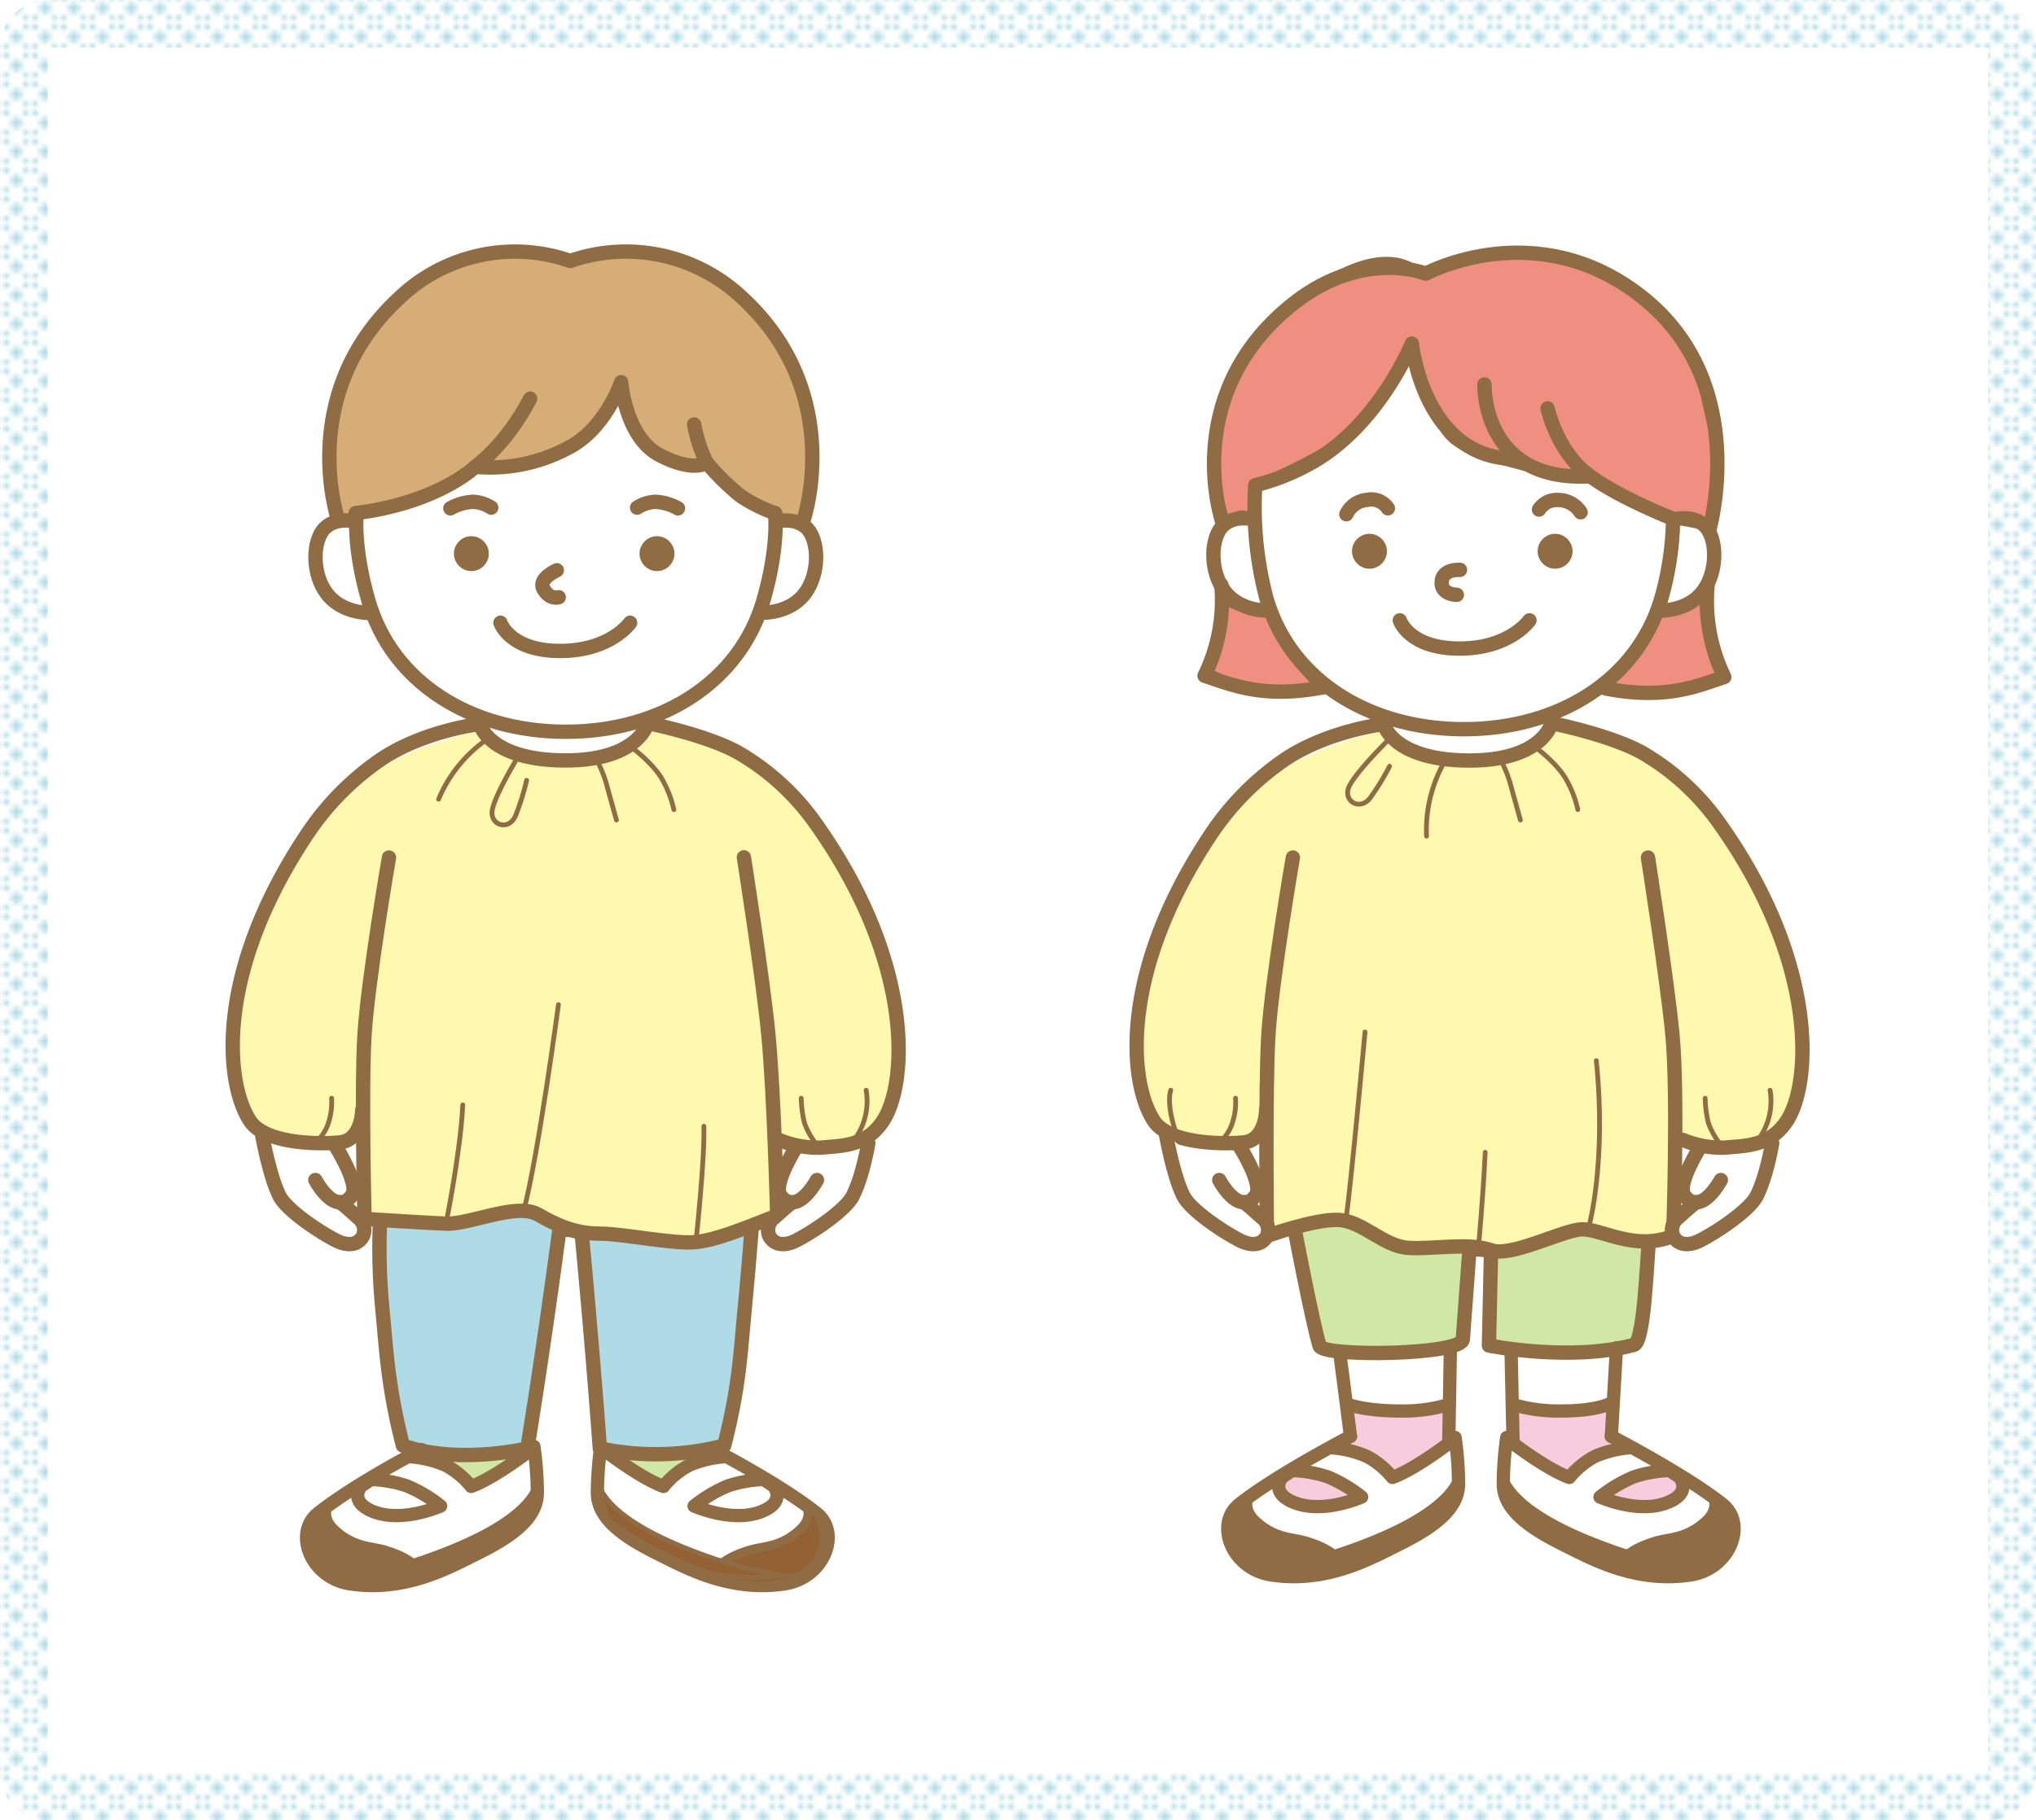 <svg xmlns="http://www.w3.org/2000/svg" xmlns:xlink="http://www.w3.org/1999/xlink" viewBox="0 0 425.54 380.51"><defs><pattern id="新規パターンスウォッチ_8" data-name="新規パターンスウォッチ 8" width="5.14" height="5.14" patternTransform="translate(-5.14 5.14)" patternUnits="userSpaceOnUse" viewBox="0 0 5.14 5.14"><rect width="5.14" height="5.14" fill="none"/><circle cx="2.57" cy="2.57" r="1.14" fill="#aedbe5"/><circle r="1.14" fill="#aedbe5"/><circle cx="5.13" r="1.14" fill="#aedbe5"/><circle cx="5.13" cy="5.12" r="1.14" fill="#aedbe5"/><circle cy="5.14" r="1.14" fill="#aedbe5"/><rect width="5.14" height="5.14" fill="none"/></pattern></defs><g id="レイヤー_2" data-name="レイヤー 2"><g id="レイヤー_3" data-name="レイヤー 3"><path d="M118.84,55.28s11.46-4.59,22-1.24,22.38,13.57,25.38,23.62,3.88,13,3.17,19.39-1.94,12-1.94,12l-4.4.18-1.59-2.47s-7.05-2.29-10.93-6.17l-3.87-3.88s-7.58.89-12-4-5.11-11.81-5.11-11.81-4,11.63-13,13.93a89.38,89.38,0,0,1-15.69,2.64s-11.45,7.4-15.68,7.93-9.87,1.76-9.87,1.76l-1.24,2.82-3.87-1.58s-3.35-14.46.53-24.5S86.59,45.05,118.84,55.28Z" fill="#d7ad77"/><path d="M294.68,71.78s-6.91,13.49-12.17,18.42-20.39,11.18-20.39,11.18l-.66,6.91s-1.64-1.65-3.28-.33l-1.65,1.31s-10.52-24,10.85-43.08S296.65,57,296.65,57s22-10.52,40.45,1,18.09,21.38,20.39,30.26,0,22,0,22L350.92,109s-9.21-4-12.83-5.92a55.08,55.08,0,0,1-7.23-4.94s-3.29,2.31-9.54.33-15.13-3.29-18.75-7.56S294.68,71.78,294.68,71.78Z" fill="#ef8f81" stroke="#8f6c44" stroke-linecap="round" stroke-linejoin="round" stroke-width="1.5"/><path d="M255.22,124.4s.65,5.59-1,8.88a21.72,21.72,0,0,0-2,6.91s7.56,4.27,12.82,4.27h11.51s-5.26-5.26-6.9-8.22-4.61-9.21-4.61-9.21S257.52,128.35,255.22,124.4Z" fill="#ef8f81" stroke="#8f6c44" stroke-linecap="round" stroke-linejoin="round" stroke-width="1.5"/><path d="M346.22,127.35s-1.56,4.85-3.59,7.19-8.44,9.07-8.44,9.07a35.26,35.26,0,0,0,12.5,1.72c6.25-.47,13-3.76,13-3.76s-2.51-9.22-2.51-12.66-.15-7.19-.15-7.19A9.87,9.87,0,0,1,346.22,127.35Z" fill="#ef8f81"/><path d="M282.59,294.75s3.8.34,7.6.51,12.42-1,12.42-1l-.34,8.28-10.7,6.74s-4.66-4.84-7.77-5.18a11.32,11.32,0,0,1-5-1.73l4.14-2.42Z" fill="#f7ccdc"/><path d="M270.85,307.52l-3.62,1.55s-3.46,3.63,2.93,5a25.48,25.48,0,0,0,12.77-1A17.06,17.06,0,0,0,270.85,307.52Z" fill="#f7ccdc"/><path d="M79.3,309.77l-3.62,1.55s-3.45,3.63,2.93,5a25.53,25.53,0,0,0,12.78-1A17.07,17.07,0,0,0,79.3,309.77Z" fill="#d1e7a5"/><path d="M336.1,294.75s-3.8.34-7.59.51-12.43-1-12.43-1l.34,8.28,10.71,6.74s4.66-4.84,7.76-5.18a11.32,11.32,0,0,0,5-1.73l-4.14-2.42Z" fill="#f7ccdc"/><path d="M347.84,307.52l3.63,1.55s3.45,3.63-2.94,5a25.48,25.48,0,0,1-12.77-1A17.06,17.06,0,0,1,347.84,307.52Z" fill="#f7ccdc"/><path d="M158.09,309.77l3.63,1.55s3.45,3.63-2.94,5a25.48,25.48,0,0,1-12.77-1A17.06,17.06,0,0,1,158.09,309.77Z" fill="#d1e7a5"/><path d="M101,152.71s6.33,6.67,13.67,7S128,159,130,158s5.67-6.66,5.67-6.66,16,.33,31,17,21.33,35,21.33,45,.33,22-5.33,24.33-19.67,0-19.67,0l-1.33,15s-13.34,7.33-19.34,7S118.64,257.38,116,256s-3-4.66-7.33-4-13.34,5-18.34,4.67S76.64,254,76.64,254l-.34-22.66s-1.66,7-7,7.33S50,241.71,49,224.38,56.3,185.71,67.3,171,101,152.71,101,152.71Z" fill="#fff9b0"/><path d="M290,152.71s6.33,6.67,13.67,7S317,159,319,158s5.67-6.66,5.67-6.66,16,.33,31,17,21.33,35,21.33,45,.33,22-5.33,24.33-19.67,0-19.67,0l-3.64,21.46s-7.62,1.07-13.7-1.67C329.15,255,317,261.19,313,261.55c-3,.26-10.56-.91-14.89-.24s-14.18-6.22-19.18-6.55-12.75,3.45-12.75,3.45l-.83-26.83s-1.66,7-7,7.33-19.33,3-20.33-14.33S245.3,185.71,256.3,171,290,152.71,290,152.71Z" fill="#fff9b0"/><path d="M79.39,255s1,22.56,2,31.59,2.46,15.86,2.46,15.86a62,62,0,0,0,12.17,1.78c5.88.14,14.22-2.05,14.22-2.05l6.57-45s-4.79-4.92-9-4.1-14,2.33-16.68,2.6S79.39,255,79.39,255Z" fill="#aedbe5"/><path d="M122.19,257.74l23.39,2.33,12.44-4s-1.77,22.15-3.42,31a116.7,116.7,0,0,1-3.69,14.91s-12.85,1.64-16.14,1.51a83.54,83.54,0,0,1-8.61-1.1Z" fill="#aedbe5"/><path d="M270.62,257.19s7.08-3.72,10.26-2.48,8.67,5.84,11.5,6.19,11.32.18,11.32.18l3.37-.18L306,280.19s-9.9,2.3-14.5,2.47-14.86-1.41-14.86-1.41Z" fill="#d1e7a5"/><path d="M312.2,262.14s9.55-2.48,14-3.72,7.26-1.23,10.44-.35,8.85,2.12,8.85,2.12L342.8,280s-9.37,2.83-16.27,2.83a73.84,73.84,0,0,1-14.86-1.95Z" fill="#d1e7a5"/><path d="M88.72,304.1s6.19,2.89,8,4.75l1.8,1.86a21.64,21.64,0,0,0,2.7-1.36c1.75-1,9-6.59,9-6.59L88.72,304.1" fill="#d1e7a5"/><path d="M147.22,304.1s-6.2,2.89-8,4.75l-1.81,1.86a22.09,22.09,0,0,1-2.69-1.36c-1.75-1-9-6.59-9-6.59l21.47,1.34" fill="#d1e7a5"/><path d="M415.54,0a10,10,0,0,1,10,10V370.51a10,10,0,0,1-10,10H10a10,10,0,0,1-10-10V10A10,10,0,0,1,10,0Zm0,370.51V10H10V370.51Z" fill="url(#新規パターンスウォッチ_8)"/></g><g id="レイヤー_1-2" data-name="レイヤー 1"><path d="M85.89,303.47s-17.52,11.18-19.84,12.87,16.25,13.72,19.63,13.72,18.36-8.87,21.95-11a11.16,11.16,0,0,0,5.28-10.34c-.43-3.8-14.39,2-14.39,2Z" fill="#fff"/><path d="M151.56,303.47s17.52,11.18,19.84,12.87-16.25,13.72-19.63,13.72-18.36-8.87-22-11a11.15,11.15,0,0,1-5.27-10.34c.1-.95.52-5.59,1.75-5.59,3.68,0,11.11,7.56,11.11,7.56Z" fill="#fff"/><path d="M88.06,303s-13.78,7.11-21.57,13.3c-5.18,4.1-1.61,13.51,6.65,14.77,11.27,1.73,20.26-3.15,26-6,6.89-3.4,13.16-7.26,13.17-13a70,70,0,0,0-.72-9.72" fill="none" stroke="#8f6c44" stroke-linecap="round" stroke-linejoin="round" stroke-width="2.77"/><path d="M66.49,316.31c-2.18,3.19-3.26,10,4.56,13.73s17-.48,17-.48.21-.52-.56-1.6-2.84-2.75-7.09-4c-2.8-.83-6.25-.5-10.29-4.14-3.35-3-1.07-5.83-1.07-5.83Z" fill="#8f6c44" stroke="#8f6c44" stroke-miterlimit="10" stroke-width="1.85"/><path d="M75.5,310.62s-2.39,2.78,1.45,4.85c6.22,3.35,15.15-.67,15.15-.67a29.72,29.72,0,0,0-7-4.18,26.27,26.27,0,0,0-7.54-1.36Z" fill="none" stroke="#8f6c44" stroke-linecap="round" stroke-linejoin="round" stroke-width="2.77"/><path d="M86.08,304.53a23.13,23.13,0,0,1,7,1.74,17.08,17.08,0,0,1,5.4,4.44c4.81-1.71,12.34-7.56,12.34-7.56" fill="none" stroke="#8f6c44" stroke-linecap="round" stroke-linejoin="round" stroke-width="2.77"/><path d="M73.75,329.25a82,82,0,0,0,15.73-4c19.71-7,22.41-13.45,22.81-16.14a56.48,56.48,0,0,1-2.09,8.35c-3.77,3.55-17.12,10.73-23.48,11.78A46,46,0,0,1,73.75,329.25Z" fill="#8f6c44" stroke="#8f6c44" stroke-miterlimit="10"/><path d="M149.1,303s13.78,7.11,21.58,13.3c5.17,4.1,1.6,13.51-6.65,14.77-11.28,1.73-20.27-3.15-26-6-6.89-3.4-13.15-7.26-13.17-13a70,70,0,0,1,.72-9.72" fill="none" stroke="#8f6c44" stroke-linecap="round" stroke-linejoin="round" stroke-width="2.77"/><path d="M170.68,316.31c2.17,3.19,3.26,10-4.56,13.73s-17-.48-17-.48-.22-.52.55-1.6,2.84-2.75,7.1-4c2.79-.83,6.24-.5,10.28-4.14,3.35-3,1.07-5.83,1.07-5.83Z" fill="#946134" stroke="#8f6c44" stroke-miterlimit="10" stroke-width="1.85"/><path d="M161.66,310.62s2.4,2.78-1.44,4.85c-6.22,3.35-15.15-.67-15.15-.67a29.54,29.54,0,0,1,7-4.18,26.27,26.27,0,0,1,7.54-1.36Z" fill="none" stroke="#8f6c44" stroke-linecap="round" stroke-linejoin="round" stroke-width="2.77"/><path d="M151.08,304.53a23.13,23.13,0,0,0-7,1.74,17.08,17.08,0,0,0-5.4,4.44c-4.81-1.71-12.34-7.56-12.34-7.56" fill="none" stroke="#8f6c44" stroke-linecap="round" stroke-linejoin="round" stroke-width="2.77"/><path d="M163.42,329.25a82,82,0,0,1-15.74-4c-19.71-7-22.41-13.45-22.81-16.14a56.48,56.48,0,0,0,2.09,8.35c3.77,3.55,17.12,10.73,23.48,11.78A46.1,46.1,0,0,0,163.42,329.25Z" fill="#946134" stroke="#8f6c44" stroke-miterlimit="10"/><line x1="302.81" y1="300.95" x2="303.13" y2="282.67" fill="none" stroke="#8f6c44" stroke-linecap="round" stroke-linejoin="round" stroke-width="2.77"/><line x1="279.98" y1="282.48" x2="282.27" y2="300.24" fill="none" stroke="#8f6c44" stroke-linecap="round" stroke-linejoin="round" stroke-width="2.77"/><path d="M282.27,300.24s-15.45,8-23.25,14.19c-5.17,4.11-1.6,13.51,6.66,14.78,11.27,1.73,20.26-3.15,26-6,6.89-3.4,13.16-7.27,13.17-13a70.06,70.06,0,0,0-.72-9.73" fill="none" stroke="#8f6c44" stroke-linecap="round" stroke-linejoin="round" stroke-width="2.77"/><path d="M259,314.43c-2.17,3.2-3.25,10,4.57,13.74s17-.49,17-.49.22-.51-.55-1.6-2.84-2.74-7.09-4c-2.8-.83-6.25-.5-10.29-4.13-3.35-3-1.07-5.83-1.07-5.83Z" fill="#8f6c44" stroke="#8f6c44" stroke-miterlimit="10" stroke-width="1.85"/><path d="M268,308.75s-2.39,2.77,1.45,4.84c6.21,3.36,15.15-.67,15.15-.67a29.72,29.72,0,0,0-7-4.18,26.08,26.08,0,0,0-7.54-1.35Z" fill="none" stroke="#8f6c44" stroke-linecap="round" stroke-linejoin="round" stroke-width="2.77"/><path d="M278.62,302.65a23,23,0,0,1,7,1.75,17.11,17.11,0,0,1,5.4,4.43c4.81-1.71,12.34-7.55,12.34-7.55" fill="none" stroke="#8f6c44" stroke-linecap="round" stroke-linejoin="round" stroke-width="2.77"/><path d="M266.28,327.38a83,83,0,0,0,15.74-4c19.71-7,22.41-13.44,22.81-16.13a56.16,56.16,0,0,1-2.09,8.34c-3.77,3.56-17.12,10.74-23.48,11.79A46.1,46.1,0,0,1,266.28,327.38Z" fill="#8f6c44" stroke="#8f6c44" stroke-miterlimit="10"/><path d="M281.69,293.53s3.39,1.41,11.09,1.41a33.5,33.5,0,0,0,10-1.34" fill="none" stroke="#8f6c44" stroke-linecap="round" stroke-linejoin="round" stroke-width="2.77"/><line x1="316.23" y1="300.95" x2="315.83" y2="282.48" fill="none" stroke="#8f6c44" stroke-linecap="round" stroke-linejoin="round" stroke-width="2.77"/><line x1="337.86" y1="281.73" x2="336.78" y2="300.24" fill="none" stroke="#8f6c44" stroke-linecap="round" stroke-linejoin="round" stroke-width="2.77"/><path d="M336.78,300.24s15.44,8,23.24,14.19c5.18,4.11,1.6,13.51-6.65,14.78-11.28,1.73-20.27-3.15-26-6-6.88-3.4-13.15-7.27-13.17-13a70.06,70.06,0,0,1,.72-9.73" fill="none" stroke="#8f6c44" stroke-linecap="round" stroke-linejoin="round" stroke-width="2.77"/><path d="M360,314.43c2.18,3.2,3.26,10-4.56,13.74s-17-.49-17-.49-.21-.51.55-1.6,2.84-2.74,7.1-4c2.8-.83,6.24-.5,10.28-4.13,3.35-3,1.07-5.83,1.07-5.83Z" fill="#8f6c44" stroke="#8f6c44" stroke-miterlimit="10" stroke-width="1.85"/><path d="M351,308.75s2.4,2.77-1.44,4.84c-6.22,3.36-15.15-.67-15.15-.67a29.54,29.54,0,0,1,7-4.18,26.08,26.08,0,0,1,7.54-1.35Z" fill="none" stroke="#8f6c44" stroke-linecap="round" stroke-linejoin="round" stroke-width="2.77"/><path d="M340.42,302.65a22.88,22.88,0,0,0-7,1.75,17.08,17.08,0,0,0-5.41,4.43c-4.81-1.71-12.34-7.55-12.34-7.55" fill="none" stroke="#8f6c44" stroke-linecap="round" stroke-linejoin="round" stroke-width="2.77"/><path d="M352.76,327.38a83.19,83.19,0,0,1-15.74-4c-19.71-7-22.41-13.44-22.81-16.13a56.16,56.16,0,0,0,2.09,8.34c3.78,3.56,17.12,10.74,23.48,11.79A46.1,46.1,0,0,0,352.76,327.38Z" fill="#8f6c44" stroke="#8f6c44" stroke-miterlimit="10"/><path d="M336.65,293.32s-2.68,1.62-10.38,1.62a33.54,33.54,0,0,1-10-1.34" fill="none" stroke="#8f6c44" stroke-linecap="round" stroke-linejoin="round" stroke-width="2.77"/><path d="M79.4,255.86a132.14,132.14,0,0,0,.5,17.54c.83,8.66,1.16,16.5,4.31,28.75,11.52,4.09,26,.61,26,.61s3.27-19.77,6.62-45.05c.16-1.18,4.68-.58,4.8.69,2.39,25.29,3.74,44.36,3.74,44.36a57,57,0,0,0,26-.61c3.14-12.25,3.39-19.25,4.22-27.92.92-9.53,1.52-17.63,1.52-17.63" fill="none" stroke="#8f6c44" stroke-linecap="round" stroke-linejoin="round" stroke-width="3"/><path d="M75.73,231.89c-.15,3.27-1.42,6.36-4.32,6.85-2,.34-15.52,1-19.13-4.4-5.13-7.69-7.58-30.76,11.93-60A57.59,57.59,0,0,1,79.38,158.9c9-6.18,20.91-7.56,20.91-7.56s1.79,7.48,17.52,7.61,17.55-7.81,17.55-7.81,12,2.38,18.82,6.11A51.12,51.12,0,0,1,170.1,171.6c21.23,29.55,19.56,55.05,14.43,62.74-3.6,5.44-8.86,5.12-12.9,5.55a21.38,21.38,0,0,1-8.8-1.61" fill="none" stroke="#8f6c44" stroke-linecap="round" stroke-linejoin="round" stroke-width="3"/><path d="M81.3,179.25s-4.41,25.65-5.11,37,0,38.53,0,38.53,12,.79,17,1,14.8-4.49,19.28-1.9c5.29,3.06,8.92,4,13.25,4s15.47,2.25,19.72,1.75,8.53-2.21,17-5.54c0,0-.62-25.11-1.85-37.88-1.08-11.36-5.11-37-5.11-37" fill="none" stroke="#8f6c44" stroke-linecap="round" stroke-linejoin="round" stroke-width="3"/><path d="M66.63,238.12a8.8,8.8,0,0,0,2-3.37,13.91,13.91,0,0,0,.68-5.19" fill="none" stroke="#8f6c44" stroke-linecap="round" stroke-linejoin="round"/><path d="M178.81,237.89a13.5,13.5,0,0,0,2.22-10" fill="none" stroke="#8f6c44" stroke-linecap="round" stroke-linejoin="round"/><path d="M170.74,239.31a16,16,0,0,1-2.6-4.56,24.72,24.72,0,0,1-.68-5.19" fill="none" stroke="#8f6c44" stroke-linecap="round" stroke-linejoin="round"/><path d="M54.75,237s1.54,8.79,3.67,13c1.46,2.87,8,7.36,11.93,9.35,1.86.93,4.33,1.24,5.52-1a3.18,3.18,0,0,0-.89-3.68c-1.6-1.42-2.9-2.62-3.91-3.38" fill="none" stroke="#8f6c44" stroke-linecap="round" stroke-linejoin="round" stroke-width="3"/><path d="M70.08,239.49s5.11,8,3.49,10.34c-2.21,3.17-5.29,1-7.66-3.17" fill="none" stroke="#8f6c44" stroke-linecap="round" stroke-linejoin="round" stroke-width="3"/><path d="M181.48,238.94s-1.11,6.83-3.25,11.06c-1.45,2.87-8,7.36-11.93,9.35-1.86.93-4.33,1.24-5.52-1a3.18,3.18,0,0,1,.89-3.68c1.61-1.42,2.91-2.62,3.92-3.38" fill="#fff" stroke="#8f6c44" stroke-linecap="round" stroke-linejoin="round" stroke-width="3"/><path d="M166.58,239.49s-5.11,8-3.49,10.34c2.2,3.17,5.29,1,7.66-3.17" fill="none" stroke="#8f6c44" stroke-linecap="round" stroke-linejoin="round" stroke-width="3"/><path d="M102,154.4a28.67,28.67,0,0,0-10.33,12.66" fill="none" stroke="#8f6c44" stroke-linecap="round" stroke-linejoin="round"/><path d="M108.35,158.06s-4.78,7.85-5.44,11.15,3.46,4.63,4.87,1.24a52.8,52.8,0,0,0,2.29-7.33" fill="none" stroke="#8f6c44" stroke-linecap="round" stroke-linejoin="round"/><path d="M132,156.23s4.84,3.5,6.67,7.17a22.48,22.48,0,0,1,2.17,5.83" fill="none" stroke="#8f6c44" stroke-linecap="round" stroke-linejoin="round"/><path d="M125,159.4a27.44,27.44,0,0,1,1.67,4.16c.47,1.8,2.17,7.84,2.17,7.84" fill="none" stroke="#8f6c44" stroke-linecap="round" stroke-linejoin="round"/><path d="M93.19,255.86s3.07-15,3.53-24.9" fill="none" stroke="#8f6c44" stroke-linecap="round" stroke-linejoin="round"/><path d="M116.72,210s-4.25,31.75-7.25,43" fill="none" stroke="#8f6c44" stroke-linecap="round" stroke-linejoin="round"/><path d="M145.44,259.71s1.9-17.42,1.67-24.29" fill="none" stroke="#8f6c44" stroke-linecap="round" stroke-linejoin="round"/><path d="M264.65,231.89c-.14,3.27-1.42,6.36-4.32,6.85-2,.34-15.52,1-19.13-4.4-5.12-7.69-7.58-30.76,11.93-60a57.63,57.63,0,0,1,15.18-15.42c9-6.18,20.91-7.56,20.91-7.56s1.78,7.48,17.52,7.61,17.55-7.81,17.55-7.81,12,2.38,18.82,6.11A51.09,51.09,0,0,1,359,171.6c21.23,29.55,19.56,55.05,14.44,62.74-3.61,5.44-8.87,5.12-12.9,5.55a21.35,21.35,0,0,1-8.8-1.61" fill="none" stroke="#8f6c44" stroke-linecap="round" stroke-linejoin="round" stroke-width="3"/><path d="M270.22,179.25s-4.41,25.65-5.11,37-.31,42.11-.31,42.11,10-3.61,15-3.36,9.34,5.5,14.5,5.84,12.64-1.17,17.34.5c4.08,1.45,14.25-3.84,18.5-4.34s11.07,4.69,19.57,1.36c0,0,1.06-29.34-.16-42.11-1.09-11.36-5.11-37-5.11-37" fill="none" stroke="#8f6c44" stroke-linecap="round" stroke-linejoin="round" stroke-width="3"/><path d="M246.19,237.47c-.56-.54-2.45-6.69-1.49-9.59" fill="none" stroke="#8f6c44" stroke-linecap="round" stroke-linejoin="round"/><path d="M255.56,238.12a8.85,8.85,0,0,0,2-3.37,13.67,13.67,0,0,0,.68-5.19" fill="none" stroke="#8f6c44" stroke-linecap="round" stroke-linejoin="round"/><path d="M367.73,237.89a13.54,13.54,0,0,0,2.23-10" fill="none" stroke="#8f6c44" stroke-linecap="round" stroke-linejoin="round"/><path d="M359.66,239.31a16.13,16.13,0,0,1-2.59-4.56,24,24,0,0,1-.68-5.19" fill="none" stroke="#8f6c44" stroke-linecap="round" stroke-linejoin="round"/><path d="M243.68,237s1.53,8.79,3.67,13c1.45,2.87,8,7.36,11.93,9.35,1.86.93,4.33,1.24,5.52-1a3.18,3.18,0,0,0-.89-3.68c-1.61-1.42-2.91-2.62-3.92-3.38" fill="#fff" stroke="#8f6c44" stroke-linecap="round" stroke-linejoin="round" stroke-width="3"/><path d="M259,239.49s5.11,8,3.49,10.34c-2.2,3.17-5.29,1-7.66-3.17" fill="none" stroke="#8f6c44" stroke-linecap="round" stroke-linejoin="round" stroke-width="3"/><path d="M370.4,238.94s-1.11,6.83-3.24,11.06c-1.46,2.87-8,7.36-11.93,9.35-1.86.93-4.33,1.24-5.52-1a3.18,3.18,0,0,1,.89-3.68c1.6-1.42,2.9-2.62,3.91-3.38" fill="#fff" stroke="#8f6c44" stroke-linecap="round" stroke-linejoin="round" stroke-width="3"/><path d="M355.5,239.49s-5.11,8-3.49,10.34c2.21,3.17,5.29,1,7.66-3.17" fill="none" stroke="#8f6c44" stroke-linecap="round" stroke-linejoin="round" stroke-width="3"/><path d="M302.1,158.91a28.75,28.75,0,0,0-3.94,15.87" fill="none" stroke="#8f6c44" stroke-linecap="round" stroke-linejoin="round"/><path d="M290,154.84s-6.53,6.47-8,9.51,2.25,5.33,4.43,2.37a53.11,53.11,0,0,0,4-6.55" fill="none" stroke="#8f6c44" stroke-linecap="round" stroke-linejoin="round"/><path d="M320.94,156.23s4.83,3.5,6.66,7.17a22,22,0,0,1,2.17,5.83" fill="none" stroke="#8f6c44" stroke-linecap="round" stroke-linejoin="round"/><path d="M313.94,159.4a26.74,26.74,0,0,1,1.66,4.16c.48,1.8,2.17,7.84,2.17,7.84" fill="none" stroke="#8f6c44" stroke-linecap="round" stroke-linejoin="round"/><path d="M309.05,260.12s.91-9.4,1.37-19.26" fill="none" stroke="#8f6c44" stroke-linecap="round" stroke-linejoin="round"/><path d="M285.3,215.71s-3,32.65-3.95,38.85" fill="none" stroke="#8f6c44" stroke-linecap="round" stroke-linejoin="round"/><path d="M332.14,256.21s3.66-13.33,1.5-34.5" fill="none" stroke="#8f6c44" stroke-linecap="round" stroke-linejoin="round"/><path d="M357.18,111.07s9.08-30.79-14-49C321.12,44.64,298,57.2,298,57.2s-13.77-5.63-29,7.33c-22.42,19-13.5,44.69-13.5,44.69" fill="none" stroke="#8f6c44" stroke-linecap="round" stroke-linejoin="round" stroke-width="3"/><path d="M262,108.54s-5.17-1.3-7.29,2.53c-1.84,3.34-1.45,9.52,1.71,13.09s8.22,3.45,8.22,3.45" fill="none" stroke="#8f6c44" stroke-linecap="round" stroke-linejoin="round" stroke-width="3"/><path d="M349.69,108.53A63.57,63.57,0,0,1,347.25,125c-4.92,17-21.31,27.42-41.29,27.42S269.6,142.05,264.68,125a74.75,74.75,0,0,1-2.32-23.57,47.21,47.21,0,0,0,11.58-4.59c14.18-7.84,21.14-25,21.14-25" fill="none" stroke="#8f6c44" stroke-linecap="round" stroke-linejoin="round" stroke-width="3"/><path d="M323.46,85.37s1.8,8.33,7.83,13.33c5.83,4.84,18.6,9.84,18.6,9.84s5.17-1.3,7.29,2.53c1.84,3.34,1.45,9.52-1.71,13.09s-8.22,3.45-8.22,3.45" fill="none" stroke="#8f6c44" stroke-linecap="round" stroke-linejoin="round" stroke-width="3"/><circle cx="286.23" cy="115.23" r="2.65" fill="#8f6c44" stroke="#8f6c44" stroke-miterlimit="10" stroke-width="2"/><circle cx="325.03" cy="115.23" r="2.65" fill="#8f6c44" stroke="#8f6c44" stroke-miterlimit="10" stroke-width="2"/><path d="M281.4,107.49a5.28,5.28,0,0,1,4.3-3,4.19,4.19,0,0,1,4.38,1.76" fill="none" stroke="#8f6c44" stroke-linecap="round" stroke-linejoin="round" stroke-width="3"/><path d="M330.36,107.08a5.63,5.63,0,0,0-4.7-2.57,4.45,4.45,0,0,0-4,2" fill="none" stroke="#8f6c44" stroke-linecap="round" stroke-linejoin="round" stroke-width="3"/><path d="M305.15,119.12s-3.62-.29-3.83,2.46,3.17,2.76,3.17,2.76" fill="none" stroke="#8f6c44" stroke-linecap="round" stroke-linejoin="round" stroke-width="3"/><path d="M292.57,129.67s1.89,5.88,12.45,5.9,14.65-5.9,14.65-5.9" fill="none" stroke="#8f6c44" stroke-linecap="round" stroke-linejoin="round" stroke-width="3"/><path d="M276.51,143.67c-12.45,2.39-19-.51-24.75-2.42a36,36,0,0,0,3.51-19" fill="none" stroke="#8f6c44" stroke-linecap="round" stroke-linejoin="round" stroke-width="3"/><path d="M356.89,122.51a36.09,36.09,0,0,0,3.51,19c-5.74,1.92-12.29,4.81-24.74,2.42" fill="none" stroke="#8f6c44" stroke-linecap="round" stroke-linejoin="round" stroke-width="3"/><path d="M295.08,71.89s2.61,24.66,22.38,24" fill="none" stroke="#8f6c44" stroke-linecap="round" stroke-linejoin="round" stroke-width="3"/><path d="M332.1,99.57c-22.48,1.13-21.84-19.22-21.84-19.22" fill="none" stroke="#8f6c44" stroke-linecap="round" stroke-linejoin="round" stroke-width="3"/><path d="M167.91,108.86s9-26.19-12.45-46.31a35.47,35.47,0,0,0-36.28-8,35,35,0,0,0-36,8C61.7,82.67,70.72,108.86,70.72,108.86" fill="none" stroke="#8f6c44" stroke-linecap="round" stroke-linejoin="round" stroke-width="3"/><path d="M74.33,109s-5.17-1.3-7.29,2.53c-1.84,3.34-1.45,9.52,1.71,13.09S77,128.11,77,128.11" fill="none" stroke="#8f6c44" stroke-linecap="round" stroke-linejoin="round" stroke-width="3"/><path d="M162,107.26s.86,6.83-2.45,18.28c-4.92,17-21.31,27.42-41.29,27.42S81.89,142.55,77,125.54c-3.31-11.45-2.45-18.28-2.45-18.28" fill="#fff" stroke="#8f6c44" stroke-linecap="round" stroke-linejoin="round" stroke-width="3"/><path d="M162.18,109s5.17-1.3,7.29,2.53c1.84,3.34,1.45,9.52-1.71,13.09s-8.22,3.45-8.22,3.45" fill="none" stroke="#8f6c44" stroke-linecap="round" stroke-linejoin="round" stroke-width="3"/><path d="M99.31,97.57s6.39-4.42,11.5-14.24" fill="none" stroke="#8f6c44" stroke-linecap="round" stroke-linejoin="round" stroke-width="3"/><path d="M147.69,96.72a31.64,31.64,0,0,1-2.61-8" fill="none" stroke="#8f6c44" stroke-linecap="round" stroke-linejoin="round" stroke-width="3"/><circle cx="98.52" cy="115.73" r="2.65" fill="#8f6c44" stroke="#8f6c44" stroke-miterlimit="10" stroke-width="2"/><path d="M94.13,106.26a10.77,10.77,0,0,1,4.73-1.37,7.73,7.73,0,0,1,3.81,1.22" fill="none" stroke="#8f6c44" stroke-linecap="round" stroke-linejoin="round" stroke-width="3"/><circle cx="137.32" cy="115.73" r="2.65" fill="#8f6c44" stroke="#8f6c44" stroke-miterlimit="10" stroke-width="2"/><path d="M141.7,106.26a10.77,10.77,0,0,0-4.73-1.37,7.73,7.73,0,0,0-3.81,1.22" fill="none" stroke="#8f6c44" stroke-linecap="round" stroke-linejoin="round" stroke-width="3"/><path d="M116.78,124.84s-1.87.63-3.21-1.76c-1.19-2.13,2.81-3.88,2.81-3.88" fill="none" stroke="#8f6c44" stroke-linecap="round" stroke-linejoin="round" stroke-width="3"/><path d="M104.6,130.17s1.89,5.88,12.45,5.9,14.65-5.9,14.65-5.9" fill="none" stroke="#8f6c44" stroke-linecap="round" stroke-linejoin="round" stroke-width="3"/><path d="M74.33,107.26c17.3-2.16,25-9.69,25-9.69a34.38,34.38,0,0,0,20.39-4.49c7.08-4.19,10.11-13.19,10.11-13.19s.88,11.48,8,15.22,9.89,1.61,9.89,1.61a51.45,51.45,0,0,0,7,6.9,30.65,30.65,0,0,0,7.26,3.64" fill="none" stroke="#8f6c44" stroke-linecap="round" stroke-linejoin="round" stroke-width="3"/><path d="M344.61,259.71c-.48,5.3-1,20.86-3.11,21.41-13.27,3.56-30.3.14-30.3.14l.44-19.88-4.5-.34-1.39,18.8c.39,3.43-29.24,3.86-29.95,1.49-1.51-5-5-23.29-5-23.29" fill="none" stroke="#8f6c44" stroke-linecap="round" stroke-linejoin="round" stroke-width="3"/></g></g></svg>